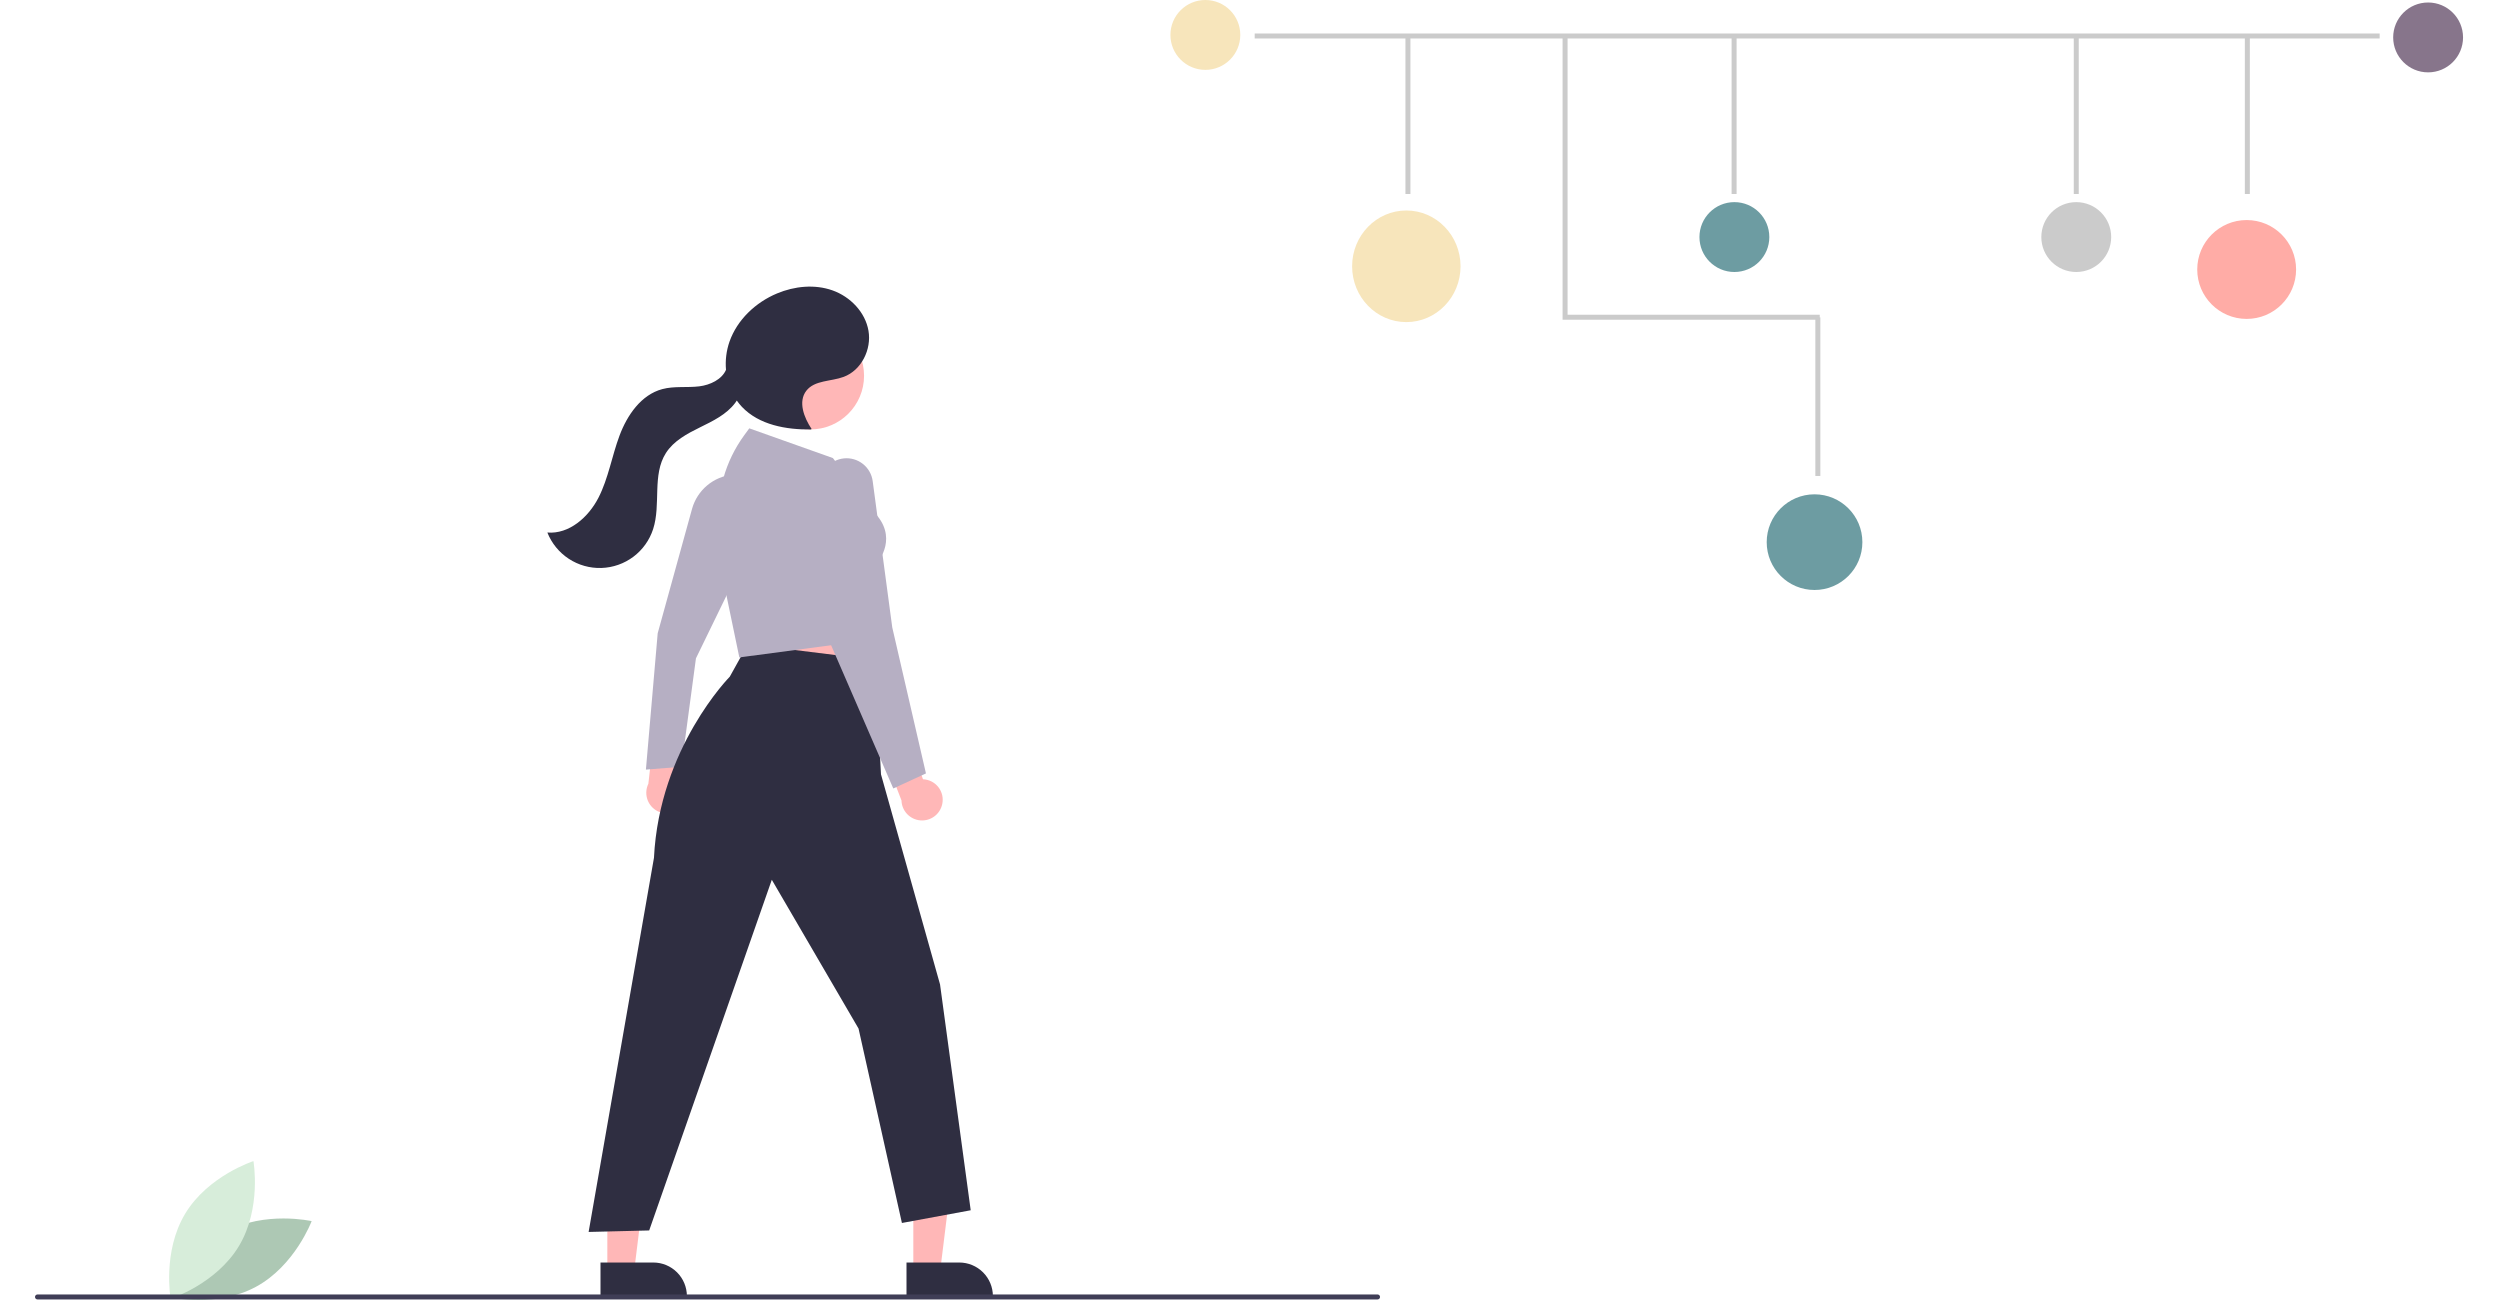 <svg width="1000" height="520" viewBox="0 0 1000 520" fill="none" xmlns="http://www.w3.org/2000/svg">
<path d="M90.427 492.65C74.81 501.072 68.106 518.943 68.106 518.943C68.106 518.943 86.722 523.162 102.339 514.741C117.956 506.321 124.659 488.449 124.659 488.449C124.659 488.449 106.044 484.229 90.427 492.65Z" fill="#ADC8B4"/>
<path d="M95.564 498.438C86.418 513.641 68.25 519.496 68.25 519.496C68.25 519.496 64.912 500.702 74.058 485.499C83.205 470.296 101.373 464.44 101.373 464.44C101.373 464.44 104.711 483.235 95.564 498.438Z" fill="#D7EDDA"/>
<path d="M951.861 13.398H501.88V15.394H951.861V13.398Z" fill="#CBCBCB"/>
<path d="M564.172 14.149H562.176V77.597H564.172V14.149Z" fill="#CBCBCB"/>
<path d="M727.896 127.888H625.035V14.087H627.032V125.892H727.896V127.888Z" fill="#CBCBCB"/>
<path d="M694.637 14.149H692.641V77.597H694.637V14.149Z" fill="#CBCBCB"/>
<path d="M728.134 126.943H726.137V190.39H728.134V126.943Z" fill="#CBCBCB"/>
<path d="M831.502 14.149H829.506V77.597H831.502V14.149Z" fill="#CBCBCB"/>
<path d="M899.935 14.149H897.938V77.597H899.935V14.149Z" fill="#CBCBCB"/>
<path d="M295.964 242.707L299.934 278.519L350.642 279.392L344.522 236.553L295.964 242.707Z" fill="#FFB7B7"/>
<path d="M273.118 322.358C273.887 321.439 274.444 320.362 274.75 319.203C275.057 318.044 275.106 316.833 274.894 315.654C274.682 314.474 274.214 313.355 273.522 312.376C272.831 311.396 271.934 310.581 270.893 309.986L273.247 291.401L262.302 287.216L259.346 313.509C258.463 315.323 258.276 317.398 258.82 319.341C259.365 321.284 260.604 322.96 262.301 324.05C263.999 325.141 266.038 325.571 268.031 325.26C270.025 324.949 271.834 323.916 273.118 322.358Z" fill="#FFB7B7"/>
<path d="M365.332 508.503H376.051L381.15 467.16L365.33 467.161L365.332 508.503Z" fill="#FFB7B7"/>
<path d="M362.598 505.005L383.707 505.004C387.276 505.004 390.696 506.422 393.22 508.944C395.742 511.467 397.16 514.888 397.16 518.456V518.893L362.599 518.894L362.598 505.005Z" fill="#2F2E41"/>
<path d="M242.933 508.503H253.652L258.75 467.16L242.931 467.161L242.933 508.503Z" fill="#FFB7B7"/>
<path d="M240.199 505.005L261.308 505.004H261.309C264.876 505.004 268.298 506.422 270.82 508.944C273.343 511.467 274.76 514.888 274.761 518.456V518.893L240.199 518.894V505.005Z" fill="#2F2E41"/>
<path d="M258.363 307.847L263.077 253.311L276.83 203.501C277.852 199.858 279.948 196.608 282.845 194.174C285.743 191.741 289.306 190.238 293.071 189.861L293.521 189.818L295.964 227.204L278.376 263.344L272.562 306.701L258.363 307.847Z" fill="#B6AFC3"/>
<path d="M299.13 257.681L291.911 270.676C291.911 270.676 263.753 299.141 261.587 343.115L235.447 492.78L259.674 492.182L308.724 351.908L343.419 411.427L360.766 489.191L388.282 484.106L376.019 393.781L352.392 309.737L349.999 263.976L299.13 257.681Z" fill="#2F2E41"/>
<path d="M324.15 171.774C336.009 171.774 345.624 162.161 345.624 150.301C345.624 138.442 336.009 128.828 324.15 128.828C312.291 128.828 302.677 138.442 302.677 150.301C302.677 162.161 312.291 171.774 324.15 171.774Z" fill="#FFB7B7"/>
<path d="M239.39 199.073C243.38 191.281 244.742 182.433 247.812 174.234C250.882 166.036 256.461 157.902 264.919 155.642C269.716 154.36 274.814 155.143 279.742 154.533C284.075 153.996 288.74 151.784 290.4 147.935C290.067 144.121 290.543 140.278 291.797 136.661C294.889 127.878 302.26 120.944 310.854 117.359C317.835 114.447 325.874 113.626 333.003 116.154C340.132 118.683 346.115 124.862 347.396 132.317C348.678 139.771 344.569 148.095 337.484 150.742C332.397 152.643 325.846 152.011 322.524 156.307C319.159 160.66 321.572 167.002 324.628 171.577L324.419 171.789C314.437 171.906 303.647 169.978 296.771 162.74C296.026 161.949 295.339 161.105 294.718 160.213C294.507 160.551 294.287 160.88 294.049 161.195C290.588 165.792 285.167 168.401 280.004 170.941C274.839 173.482 269.484 176.334 266.383 181.181C260.778 189.942 264.456 201.741 261.251 211.635C259.825 216.04 257.074 219.897 253.375 222.681C249.675 225.464 245.206 227.038 240.579 227.189C235.952 227.339 231.39 226.057 227.518 223.52C223.645 220.981 220.651 217.311 218.942 213.008C227.666 213.736 235.401 206.866 239.39 199.073Z" fill="#2F2E41"/>
<path d="M376.894 321.646C377.149 320.475 377.145 319.262 376.882 318.092C376.617 316.923 376.1 315.826 375.366 314.879C374.633 313.931 373.701 313.155 372.634 312.607C371.569 312.059 370.397 311.751 369.199 311.705L362.689 294.138L351.049 295.491L360.591 320.169C360.646 322.186 361.44 324.112 362.821 325.584C364.204 327.054 366.077 327.967 368.086 328.149C370.096 328.33 372.102 327.77 373.726 326.571C375.349 325.372 376.476 323.619 376.894 321.646Z" fill="#FFB7B7"/>
<path d="M295.733 262.965L289.519 233.071L287.567 210.3C286.461 197.385 290.07 184.506 297.728 174.048L299.714 171.335L333.157 183.222L349.46 204.714C359.41 214.719 351.62 224.296 350.535 225.53L350.201 255.737L349.826 255.788L295.733 262.965Z" fill="#B6AFC3"/>
<path d="M357.313 315.388L332.443 258.081L328.83 205.577L328.101 194.542C327.92 191.812 328.809 189.119 330.576 187.032C332.344 184.944 334.855 183.625 337.578 183.354C340.3 183.082 343.021 183.879 345.167 185.576C347.313 187.274 348.715 189.738 349.077 192.449L356.906 250.978L370.382 309.367L357.313 315.388Z" fill="#B6AFC3"/>
<path d="M551.015 519.781H14.998C14.733 519.781 14.479 519.676 14.292 519.489C14.105 519.302 14 519.047 14 518.783C14 518.518 14.105 518.265 14.292 518.077C14.479 517.889 14.733 517.785 14.998 517.785H551.015C551.28 517.785 551.534 517.889 551.721 518.077C551.909 518.265 552.014 518.518 552.014 518.783C552.014 519.047 551.909 519.302 551.721 519.489C551.534 519.676 551.28 519.781 551.015 519.781Z" fill="#3F3D56"/>
<circle cx="482.142" cy="13.974" r="13.974" fill="#F7E5BB"/>
<ellipse cx="562.531" cy="106.517" rx="21.686" ry="22.324" fill="#F7E5BB"/>
<circle cx="693.754" cy="94.826" r="13.974" fill="#6D9CA2"/>
<circle cx="830.503" cy="94.826" r="13.974" fill="#CBCBCB"/>
<circle cx="898.666" cy="107.793" r="19.773" fill="#FFACA6"/>
<circle cx="971.245" cy="14.973" r="13.974" fill="#87758B"/>
<circle cx="725.815" cy="216.861" r="19.135" fill="#6D9CA2"/>
</svg>
